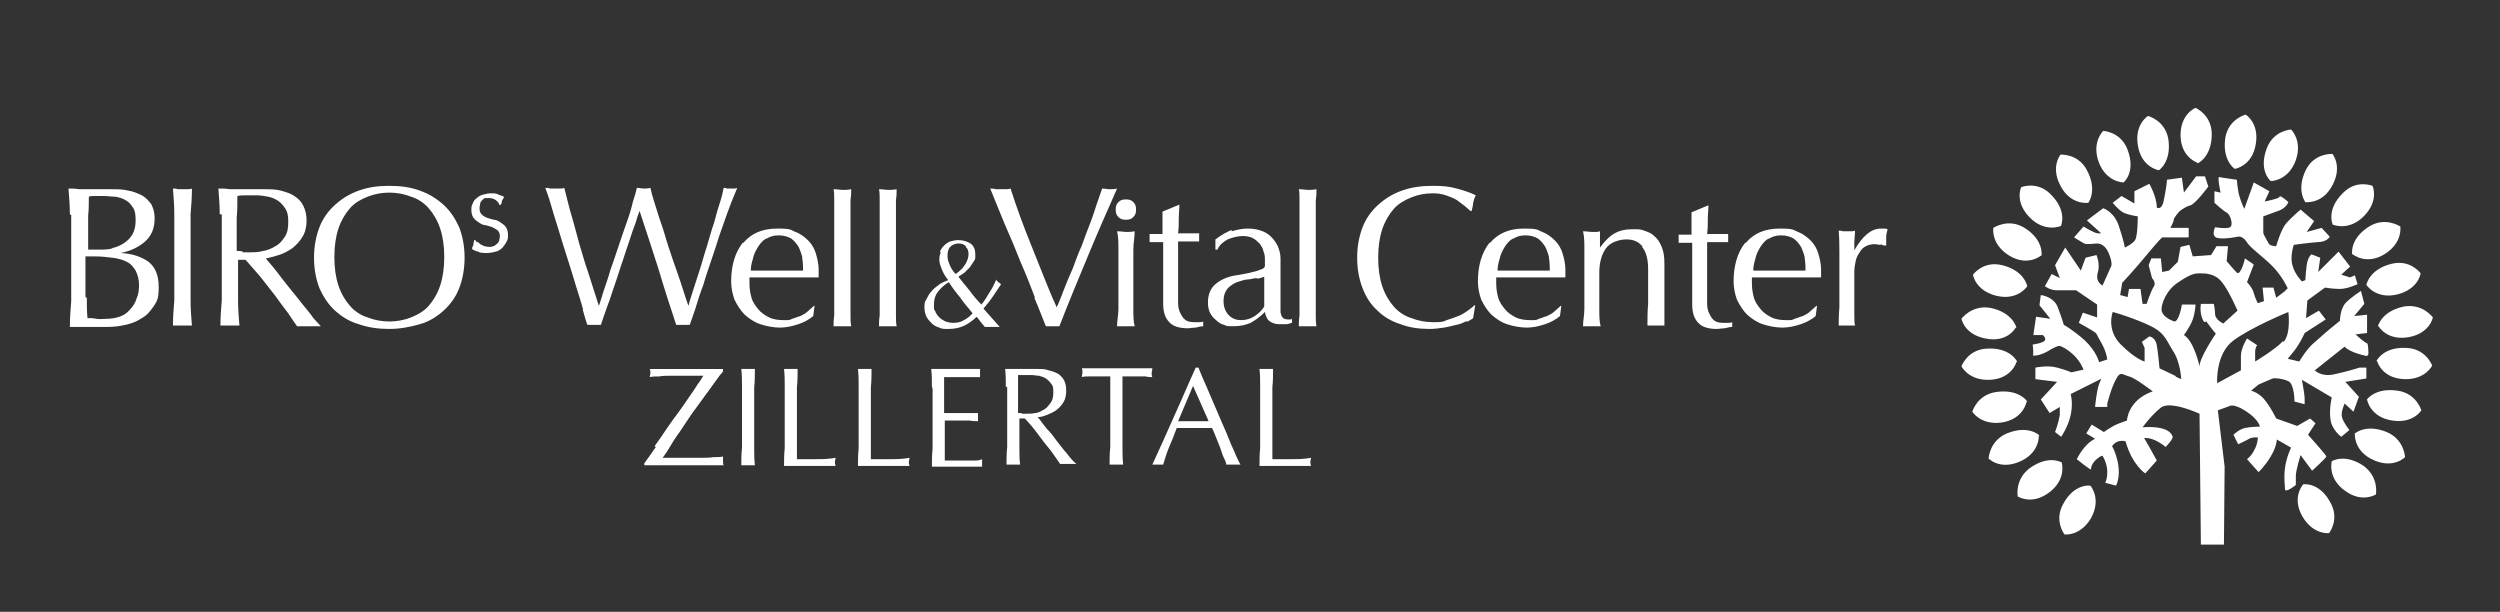 <?xml version="1.0" encoding="UTF-8"?>
<svg id="Ebene_1" xmlns="http://www.w3.org/2000/svg" version="1.1" viewBox="0 0 368.6 90.2">
  <rect x="0" y="0" width="368.6" height="90.2" fill="#333333" stroke="none"/>
  <!-- Generator: Adobe Illustrator 29.8.2, SVG Export Plug-In . SVG Version: 2.1.1 Build 3)  -->
  <defs>
    <style>
      .st0 {
        fill: #fff;
      }
    </style>
  </defs>
  <g>
    <g>
      <path class="st0" d="M96.5,65.8c.6-.8,1.2-1.7,1.8-2.6.6-.9,1.2-1.7,1.8-2.5.6-.8,1.1-1.6,1.6-2.3.5-.7.9-1.3,1.2-1.8.4-.5.6-.9.8-1.2-.2,0-.5,0-.7,0-.2,0-.5,0-.7,0-.5,0-1,0-1.6,0-.6,0-1.2,0-1.8,0-.6,0-1.2,0-1.7.1-.6,0-1,0-1.4.1,0-.2.1-.5.1-.6s0-.4-.1-.6c.7,0,1.7,0,3.2,0,1.4,0,3.2,0,5.4,0s.7,0,1.1,0c.4,0,.7,0,1.1,0v.4c-.3.3-.7.8-1.1,1.4-.5.7-1,1.4-1.6,2.2s-1.2,1.7-1.9,2.6c-.6.9-1.2,1.8-1.8,2.7-.6.8-1.1,1.6-1.5,2.3-.4.7-.8,1.2-1,1.5.3,0,.6,0,.9,0,.3,0,.5,0,.8,0,.5,0,1.1,0,1.8,0,.7,0,1.4,0,2.1,0,.7,0,1.3,0,1.9-.1.6,0,1.1,0,1.4-.1,0,.1,0,.2,0,.4,0,.1,0,.2,0,.3,0,.2,0,.4.1.6-.5,0-.9,0-1.4,0-.4,0-.8,0-1.2,0h-6.1c-.6,0-1.2,0-1.8,0-.5,0-.9,0-1.2,0v-.3c.5-.7,1.1-1.5,1.7-2.4Z"/>
      <path class="st0" d="M109.4,57.1c0-.9,0-1.8-.1-2.7.2,0,.3,0,.5,0,.2,0,.3,0,.5,0s.3,0,.5,0c.2,0,.3,0,.5,0,0,.9,0,1.8-.1,2.7,0,.9,0,1.8,0,2.7v3.5c0,.9,0,1.8,0,2.7,0,.9,0,1.7.1,2.6-.3,0-.6,0-1,0s-.7,0-1,0c0-.8,0-1.7.1-2.6,0-.9,0-1.8,0-2.7v-3.5c0-.9,0-1.8,0-2.7Z"/>
      <path class="st0" d="M115.7,57.1c0-.9,0-1.8-.1-2.7.2,0,.3,0,.5,0,.2,0,.3,0,.5,0s.3,0,.5,0c.2,0,.3,0,.5,0,0,.9,0,1.8-.1,2.7,0,.9,0,1.8,0,2.7,0,1.7,0,3.2,0,4.5,0,1.3,0,2.4,0,3.4,1,0,1.9,0,2.8,0,.9,0,1.8,0,2.9-.2,0,.2-.1.4-.1.6s0,.3.1.6c-.6,0-1.3,0-1.9,0h-3.8c-.6,0-1.2,0-1.9,0,0-.8,0-1.7.1-2.6,0-.9,0-1.8,0-2.7v-3.5c0-.9,0-1.8,0-2.7Z"/>
      <path class="st0" d="M126.6,57.1c0-.9,0-1.8-.1-2.7.2,0,.3,0,.5,0,.2,0,.3,0,.5,0s.3,0,.5,0c.2,0,.3,0,.5,0,0,.9,0,1.8-.1,2.7,0,.9,0,1.8,0,2.7,0,1.7,0,3.2,0,4.5,0,1.3,0,2.4,0,3.4,1,0,1.9,0,2.8,0,.9,0,1.8,0,2.9-.2,0,.2-.1.4-.1.6s0,.3.1.6c-.6,0-1.3,0-1.9,0h-3.8c-.6,0-1.2,0-1.9,0,0-.8,0-1.7.1-2.6,0-.9,0-1.8,0-2.7v-3.5c0-.9,0-1.8,0-2.7Z"/>
      <path class="st0" d="M137.4,57c0-.9,0-1.7-.1-2.6.6,0,1.2,0,1.8,0,.6,0,1.2,0,1.8,0s1.2,0,1.8,0c.6,0,1.2,0,1.8,0,0,.2,0,.4,0,.6s0,.4,0,.6c-.4,0-.8,0-1.2,0-.4,0-.7,0-1.1,0-.4,0-.8,0-1.3,0-.5,0-1.1,0-1.7,0,0,.4,0,.9,0,1.2,0,.4,0,.8,0,1.4s0,1.1,0,1.6c0,.5,0,.9,0,1.1.6,0,1.1,0,1.6,0,.5,0,.9,0,1.3,0,.4,0,.8,0,1.1,0,.3,0,.7,0,1,0,0,.2,0,.4,0,.6s0,.4,0,.6c-.4,0-.8,0-1.2-.1-.5,0-.9,0-1.4,0-.5,0-.9,0-1.3,0-.4,0-.7,0-1,0,0,.1,0,.3,0,.4,0,.1,0,.3,0,.5v2c0,.8,0,1.4,0,1.9,0,.5,0,.9,0,1.1h1.4c.5,0,1,0,1.5,0,.5,0,1,0,1.4,0,.4,0,.8,0,1.2-.2,0,0,0,.2,0,.3,0,.1,0,.2,0,.3,0,.2,0,.4,0,.5-.6,0-1.2,0-1.8,0h-3.7c-.6,0-1.2,0-1.9,0,0-.9,0-1.7.1-2.6,0-.9,0-1.8,0-2.7v-3.5c0-.9,0-1.8,0-2.7Z"/>
      <path class="st0" d="M148.3,57.1c0-.9,0-1.8-.1-2.7.4,0,.8,0,1.2,0,.4,0,.8,0,1.2,0s.8,0,1.2,0c.4,0,.8,0,1.2,0,.6,0,1.1,0,1.6.2.5.1,1,.3,1.4.5.4.3.7.6.9,1,.2.4.3.9.3,1.5s-.1,1.2-.4,1.7c-.3.5-.7.9-1.1,1.2-.4.3-.9.5-1.4.7s-.9.3-1.3.3c.2.2.4.5.7.9.3.4.6.8,1,1.2.4.4.7.9,1.1,1.4.4.5.7.9,1.1,1.4.4.4.7.9,1,1.2.3.4.6.6.8.8-.2,0-.4,0-.6,0h-1.2c-.2,0-.4,0-.6,0-.2-.3-.5-.7-.9-1.3-.4-.6-.9-1.2-1.4-1.8-.5-.7-1-1.3-1.5-2-.5-.6-1-1.2-1.4-1.6h-.8v1.5c0,.9,0,1.8,0,2.7,0,.9,0,1.7.1,2.6-.3,0-.6,0-1,0s-.7,0-1,0c0-.8,0-1.7.1-2.6,0-.9,0-1.8,0-2.7v-3.5c0-.9,0-1.8,0-2.7ZM150.6,61c.2,0,.5,0,.7,0,.4,0,.9,0,1.3-.1.5,0,.9-.3,1.3-.5.4-.2.7-.6,1-1,.3-.4.4-.9.4-1.5s0-1-.3-1.3c-.2-.3-.5-.6-.8-.8-.3-.2-.7-.3-1-.4-.4,0-.7-.1-1.1-.1s-.9,0-1.2,0c-.3,0-.6,0-.8,0,0,.8,0,1.5,0,2.2,0,.7,0,1.5,0,2.2v1.2c.2,0,.4,0,.6,0Z"/>
      <path class="st0" d="M163.9,55.5c-.4,0-.7,0-1.1,0-.4,0-.8,0-1.2,0-.4,0-.8,0-1.1,0-.4,0-.7,0-1,.1,0-.2.1-.5.1-.7s0-.4-.1-.6c.9,0,1.8,0,2.6,0,.9,0,1.7,0,2.6,0s1.8,0,2.6,0c.9,0,1.7,0,2.6,0,0,.3-.1.5-.1.7s0,.4.1.6c-.3,0-.6,0-1-.1-.4,0-.7,0-1.1,0-.4,0-.8,0-1.2,0-.4,0-.8,0-1.1,0,0,1.4,0,2.8,0,4.2v3.5c0,.9,0,1.8,0,2.7,0,.9,0,1.7.1,2.6-.3,0-.7,0-1,0s-.7,0-1,0c0-.8,0-1.7.1-2.6,0-.9,0-1.8,0-2.7v-3.5c0-1.4,0-2.8,0-4.2Z"/>
      <path class="st0" d="M182.9,68.5c-.2,0-.4,0-.5,0h-1.1c-.2,0-.4,0-.5,0,0-.3-.2-.7-.4-1.1-.2-.4-.3-.9-.5-1.4-.2-.5-.4-1-.6-1.5-.2-.5-.4-1-.6-1.4-.4,0-.9,0-1.3,0-.5,0-.9,0-1.4,0s-.8,0-1.2,0c-.4,0-.8,0-1.3,0-.4,1.1-.8,2.1-1.2,3-.4,1-.6,1.8-.8,2.4-.2,0-.5,0-.8,0s-.5,0-.8,0c1.1-2.4,2.2-4.8,3.2-7.1,1.1-2.4,2.1-4.8,3.2-7.2h.4c.3.8.7,1.7,1.1,2.6.4.9.8,1.9,1.2,2.8.4.9.8,1.9,1.2,2.8.4.9.8,1.8,1.1,2.6.3.8.7,1.5.9,2.1.3.6.5,1.1.7,1.4ZM173.8,62.1c.4,0,.7,0,1.1,0,.4,0,.8,0,1.1,0s.8,0,1.1,0c.4,0,.8,0,1.1,0l-2.3-5.2-2.2,5.2Z"/>
      <path class="st0" d="M185.8,57.1c0-.9,0-1.8-.1-2.7.2,0,.3,0,.5,0,.2,0,.3,0,.5,0s.3,0,.5,0c.2,0,.3,0,.5,0,0,.9,0,1.8-.1,2.7,0,.9,0,1.8,0,2.7,0,1.7,0,3.2,0,4.5,0,1.3,0,2.4,0,3.4,1,0,1.9,0,2.8,0,.9,0,1.8,0,2.9-.2,0,.2-.1.4-.1.6s0,.3.1.6c-.6,0-1.3,0-1.9,0h-3.8c-.6,0-1.2,0-1.9,0,0-.8,0-1.7.1-2.6,0-.9,0-1.8,0-2.7v-3.5c0-.9,0-1.8,0-2.7Z"/>
    </g>
    <g>
      <path class="st0" d="M10.3,31.6c0-1.3-.1-2.5-.2-3.8.5,0,1,0,1.6.1.5,0,1.1,0,1.6,0s1,0,1.6,0c.5,0,1.1,0,1.6,0,.8,0,1.6,0,2.4.2.7.1,1.4.4,2,.7.6.3,1,.8,1.4,1.3.3.6.5,1.2.5,2.1,0,1.5-.5,2.6-1.4,3.4-.9.8-2.1,1.4-3.6,1.7h0c1.8.1,3.1.6,4.1,1.3,1,.8,1.5,2,1.5,3.7s-.2,2-.7,2.8c-.5.7-1,1.4-1.8,1.8-.7.5-1.5.8-2.4,1-.9.2-1.7.3-2.6.3s-.9,0-1.4,0c-.5,0-1,0-1.4,0h-1.4c-.5,0-1,0-1.4,0,0-1.3.1-2.5.2-3.8,0-1.2,0-2.5,0-3.8v-5.1c0-1.3,0-2.6,0-3.8ZM16.4,36.6c.7-.1,1.3-.4,1.8-.7.5-.3,1-.8,1.3-1.3.3-.5.5-1.2.5-2.1s-.1-1.5-.4-1.9c-.3-.5-.7-.9-1.1-1.1-.5-.3-1-.4-1.5-.5-.6,0-1.1-.1-1.7-.1s-.9,0-1.3,0c-.4,0-.7,0-.9.1,0,.9,0,1.9-.1,2.8,0,.9,0,1.9,0,2.8v2.2h1.6c.7,0,1.4,0,2.1-.2ZM12.8,43.9c0,1,0,2,.1,3,.4,0,.8,0,1.3.1s1,0,1.6,0,1.2-.1,1.8-.3c.6-.2,1.1-.5,1.5-1,.4-.4.8-.9,1-1.6.3-.6.4-1.3.4-2.1s-.2-1.5-.5-2.1c-.3-.5-.7-1-1.3-1.3-.6-.3-1.3-.5-2.1-.6-.8-.1-1.7-.2-2.7-.2h-1.3v3c0,1,0,2,0,3Z"/>
      <path class="st0" d="M25.7,31.6c0-1.2-.1-2.5-.2-3.8.3,0,.5,0,.7.1.2,0,.5,0,.7,0s.5,0,.7,0c.2,0,.5,0,.7-.1,0,1.3-.1,2.6-.2,3.8,0,1.2,0,2.5,0,3.8v5.1c0,1.3,0,2.6,0,3.8,0,1.3.1,2.5.2,3.7-.5,0-.9,0-1.4,0s-1,0-1.4,0c0-1.2.1-2.5.2-3.7,0-1.3,0-2.5,0-3.8v-5.1c0-1.3,0-2.6,0-3.8Z"/>
      <path class="st0" d="M32.4,31.6c0-1.2-.1-2.5-.2-3.8.6,0,1.1,0,1.7.1.6,0,1.1,0,1.7,0s1.1,0,1.7,0c.5,0,1.1,0,1.7,0,.8,0,1.6,0,2.4.2.7.2,1.4.4,2,.8.6.4,1,.8,1.3,1.4.3.6.5,1.3.5,2.2s-.2,1.8-.6,2.4c-.4.7-.9,1.2-1.5,1.7-.6.4-1.3.8-2,1-.7.2-1.3.4-1.9.5.2.3.6.7,1,1.2.4.5.9,1.1,1.4,1.8.5.6,1,1.3,1.6,2,.6.7,1.1,1.4,1.6,2,.5.6,1,1.2,1.4,1.8.5.5.8.9,1.1,1.2-.3,0-.6,0-.9,0h-1.7c-.3,0-.6,0-.9,0-.3-.4-.7-1-1.3-1.9-.6-.8-1.3-1.7-2-2.7-.7-.9-1.5-1.9-2.2-2.8-.8-.9-1.5-1.7-2.1-2.4h-1.1v2.2c0,1.3,0,2.6,0,3.8,0,1.3.1,2.5.2,3.7-.5,0-.9,0-1.4,0s-1,0-1.4,0c0-1.2.1-2.5.2-3.7,0-1.3,0-2.5,0-3.8v-5.1c0-1.3,0-2.6,0-3.8ZM35.8,37.2c.3,0,.7,0,1.1,0,.6,0,1.2,0,1.9-.2.7-.1,1.3-.4,1.8-.7.6-.3,1-.8,1.4-1.4.4-.6.5-1.3.5-2.2s-.1-1.4-.4-1.9c-.3-.5-.7-.9-1.1-1.2-.5-.3-.9-.5-1.5-.6-.5-.1-1.1-.2-1.6-.2s-1.3,0-1.7,0c-.5,0-.8,0-1.2.1,0,1.1,0,2.2-.1,3.2,0,1.1,0,2.1,0,3.2v1.7c.3,0,.6,0,.9.1Z"/>
      <path class="st0" d="M47.1,33.5c.5-1.3,1.3-2.4,2.3-3.3,1-.9,2.1-1.6,3.5-2.1,1.4-.5,2.8-.7,4.5-.7s3.1.2,4.5.7c1.4.5,2.5,1.2,3.5,2.1,1,.9,1.7,2,2.3,3.3.5,1.3.8,2.8.8,4.5s-.3,3.2-.8,4.5c-.5,1.3-1.3,2.4-2.3,3.3-1,.9-2.1,1.6-3.5,2-1.4.4-2.9.7-4.5.7s-3.1-.2-4.5-.7c-1.4-.4-2.5-1.1-3.5-2-1-.9-1.7-2-2.3-3.3-.5-1.3-.8-2.8-.8-4.5s.3-3.2.8-4.5ZM64.9,33.7c-.4-1.2-1-2.2-1.7-3-.7-.8-1.6-1.4-2.6-1.7-1-.4-2.1-.6-3.2-.6s-2.2.2-3.2.6c-1,.4-1.9.9-2.6,1.7-.7.8-1.3,1.8-1.7,3-.4,1.2-.6,2.6-.6,4.2s.2,3,.6,4.2c.4,1.2,1,2.2,1.7,3,.7.8,1.6,1.4,2.6,1.7,1,.4,2.1.6,3.2.6s2.2-.2,3.2-.6c1-.4,1.9-.9,2.6-1.7.7-.8,1.3-1.8,1.7-3,.4-1.2.6-2.6.6-4.2s-.2-3-.6-4.2Z"/>
      <path class="st0" d="M70.4,35.6c.1.1.3.3.4.4.2.1.4.2.6.3.2,0,.4.1.7.1s.4,0,.6-.1c.2,0,.4-.2.5-.3.2-.1.3-.3.4-.5,0-.2.1-.4.1-.7s-.1-.6-.3-.8c-.2-.2-.5-.3-.8-.5-.3-.1-.6-.2-1-.3-.4,0-.7-.2-1-.4-.3-.2-.6-.4-.8-.7-.2-.3-.3-.7-.3-1.1s0-.7.2-1c.1-.3.3-.6.6-.8.2-.2.5-.4.9-.5.4-.1.8-.2,1.2-.2s.8,0,1.1.2c.3.1.6.2.8.3,0,.2-.2.4-.3.6,0,.3-.1.5-.2.6h-.2c0-.3-.3-.5-.5-.7-.3-.2-.6-.3-1-.3s-.3,0-.5,0c-.2,0-.3.1-.5.3-.1.1-.3.3-.3.5,0,.2-.1.4-.1.7,0,.4.1.7.3.9.2.2.5.4.8.5.3.1.6.2,1,.3.4,0,.7.2,1,.4.3.2.6.4.8.7.2.3.3.7.3,1.1s0,.7-.2,1c-.1.3-.4.6-.6.9-.3.3-.6.5-1,.6-.4.1-.8.2-1.3.2s-1,0-1.3-.2c-.4-.1-.7-.2-.9-.4,0-.2.1-.4.2-.6,0-.3.1-.5.1-.7h.2c0,.1.1.2.3.4Z"/>
      <path class="st0" d="M86,45.7c-.3-1.1-.7-2.3-1.1-3.6s-.8-2.7-1.3-4.2c-.5-1.5-.9-2.9-1.3-4.2s-.8-2.5-1.1-3.6c-.3-1.1-.6-1.8-.8-2.4.3,0,.5,0,.7.1.2,0,.5,0,.7,0s.5,0,.7,0c.2,0,.5,0,.7-.1.4,1.5.7,2.9,1.1,4.2.4,1.3.7,2.6,1.1,4,.4,1.3.8,2.8,1.3,4.2.5,1.5,1,3.2,1.6,5h0c.2-.5.4-1.3.7-2.2.3-.9.7-2,1-3.1.4-1.1.8-2.3,1.2-3.5.4-1.2.8-2.4,1.2-3.5.4-1.1.7-2.1.9-3,.3-.9.5-1.6.6-2.1.4,0,.7.1,1,.1s.6,0,1-.1c.1.5.3,1.3.6,2.2.3.9.6,2,1,3.1.4,1.1.7,2.3,1.1,3.5.4,1.2.8,2.4,1.2,3.5.4,1.1.7,2.1,1,3,.3.9.5,1.6.7,2.1h0c.1-.4.3-1.1.6-2,.3-.9.6-1.9,1-3.1.4-1.2.7-2.4,1.1-3.6.4-1.3.7-2.5,1.1-3.6.3-1.2.6-2.2.9-3.1.3-.9.4-1.6.5-2,.2,0,.3,0,.5.1.2,0,.3,0,.5,0s.3,0,.5,0c.2,0,.3,0,.5-.1-.2.5-.5,1.2-.9,2.2-.4,1-.8,2.2-1.3,3.6-.5,1.3-.9,2.8-1.4,4.2-.5,1.5-1,2.9-1.4,4.3-.5,1.3-.9,2.6-1.2,3.6-.4,1.1-.6,1.8-.8,2.3-.3,0-.6,0-1,0s-.7,0-1,0c-.9-2.7-1.8-5.5-2.6-8.2-.9-2.8-1.8-5.6-2.8-8.6h0c-.2.5-.4,1.1-.6,1.8-.3.8-.6,1.6-.9,2.6-.3.9-.7,2-1,3-.4,1.1-.7,2.2-1.1,3.3-.4,1.1-.7,2.2-1.1,3.2-.4,1.1-.7,2-1,2.9-.3,0-.7,0-1,0s-.7,0-1,0c-.2-.5-.4-1.3-.7-2.3Z"/>
      <path class="st0" d="M109.6,35.8c1.2-1.4,2.8-2.1,5-2.1s1.9.2,2.7.5c.8.3,1.4.8,1.9,1.3s.9,1.2,1.1,1.9c.2.7.4,1.5.4,2.3s0,.4,0,.6c0,.2,0,.4,0,.6-1.1,0-2.1,0-3.2,0-1,0-2.1,0-3.2,0s-1.3,0-1.9,0c-.6,0-1.3,0-1.9,0,0,0,0,.2,0,.4v.4c0,.8.1,1.5.3,2.2.2.7.6,1.2,1,1.7.4.5,1,.9,1.6,1.2.6.3,1.4.4,2.2.4s.8,0,1.2-.2c.4-.1.8-.3,1.2-.4.4-.2.8-.4,1.1-.7.3-.3.6-.5.9-.8h.1c0,0-.2,1.5-.2,1.5-.6.5-1.3.9-2.2,1.2-.9.3-1.8.5-2.7.5s-2-.2-2.9-.5c-.9-.3-1.6-.8-2.3-1.4-.6-.6-1.1-1.4-1.5-2.2-.3-.8-.5-1.8-.5-2.7,0-2.4.6-4.3,1.7-5.7ZM112.9,35.2c-.5.3-.9.8-1.2,1.3-.3.5-.6,1.1-.7,1.7-.2.6-.3,1.2-.3,1.7.6,0,1.2,0,1.9,0,.7,0,1.3,0,1.9,0s1.3,0,2,0c.7,0,1.3,0,1.9,0,0-.5,0-1.1-.1-1.7,0-.6-.3-1.1-.5-1.7-.3-.5-.6-.9-1.1-1.3-.5-.3-1.1-.5-1.9-.5s-1.3.2-1.8.5Z"/>
      <path class="st0" d="M123,33.6c0-.7,0-1.4,0-2.1,0-.7,0-1.4,0-2,0-.6,0-1.2-.1-1.6.6,0,1,.1,1.3.1s.8,0,1.3-.1c0,.4,0,1-.1,1.6,0,.6,0,1.3,0,2,0,.7,0,1.4,0,2.1,0,.7,0,1.4,0,2v4.8c0,.6,0,1.3,0,2,0,.7,0,1.4,0,2.1,0,.7,0,1.4,0,2,0,.6,0,1.1.1,1.6-.5,0-.9,0-1.3,0s-.9,0-1.3,0c0-.4,0-.9.1-1.6,0-.6,0-1.3,0-2,0-.7,0-1.4,0-2.1,0-.7,0-1.4,0-2v-4.8c0-.6,0-1.3,0-2Z"/>
      <path class="st0" d="M129.7,33.6c0-.7,0-1.4,0-2.1,0-.7,0-1.4,0-2,0-.6,0-1.2-.1-1.6.6,0,1,.1,1.3.1s.8,0,1.3-.1c0,.4,0,1-.1,1.6,0,.6,0,1.3,0,2,0,.7,0,1.4,0,2.1,0,.7,0,1.4,0,2v4.8c0,.6,0,1.3,0,2,0,.7,0,1.4,0,2.1,0,.7,0,1.4,0,2,0,.6,0,1.1.1,1.6-.5,0-.9,0-1.3,0s-.9,0-1.3,0c0-.4,0-.9.1-1.6,0-.6,0-1.3,0-2,0-.7,0-1.4,0-2.1,0-.7,0-1.4,0-2v-4.8c0-.6,0-1.3,0-2Z"/>
      <path class="st0" d="M152.6,43.9c-.6-1.6-1.3-3.4-2.1-5.2-.7-1.8-1.5-3.7-2.3-5.5-.8-1.9-1.5-3.7-2.2-5.4.3,0,.5,0,.8.1.3,0,.5,0,.7,0s.5,0,.7,0c.3,0,.5,0,.8-.1.4,1.3.9,2.7,1.4,4.1.5,1.4,1.1,2.9,1.7,4.4.6,1.5,1.2,3,1.8,4.5.6,1.5,1.2,3,1.9,4.5.4-.8.7-1.7,1.1-2.7.4-1,.8-2,1.3-3.1.4-1.1.8-2.2,1.3-3.3.4-1.1.8-2.2,1.2-3.2.4-1,.7-2,1-2.9.3-.9.6-1.7.8-2.3.4,0,.8.1,1.1.1s.7,0,1.1-.1c-1.5,3.4-3,6.8-4.4,10.2-1.4,3.4-2.8,6.7-4.1,10.1-.3,0-.6,0-1,0s-.7,0-1,0c-.5-1.2-1-2.6-1.7-4.2Z"/>
      <path class="st0" d="M164.9,29.8c.3-.3.6-.4,1.1-.4s.8.1,1.1.4c.3.3.4.6.4,1.1s-.1.8-.4,1.1c-.3.3-.6.4-1.1.4s-.8-.1-1.1-.4c-.3-.3-.4-.6-.4-1.1s.1-.8.4-1.1ZM164.9,36.8c0-1,0-1.9-.2-2.7.6,0,1,.1,1.3.1s.8,0,1.3-.1c0,.8-.2,1.8-.2,2.7,0,1,0,1.9,0,2.8v3.1c0,.9,0,1.8,0,2.8,0,1,0,1.9.2,2.6-.5,0-.9,0-1.3,0s-.9,0-1.3,0c0-.8.2-1.7.2-2.6,0-1,0-1.9,0-2.8v-3.1c0-.9,0-1.8,0-2.8Z"/>
      <path class="st0" d="M173.9,30c0,.7-.1,1.5-.1,2.2,0,.7,0,1.4-.1,2.2.2,0,.6,0,1.2,0,.6,0,1.2,0,1.9,0,0,0,0,.2,0,.3v.6c0,.1,0,.2,0,.3-.3,0-.5,0-.8,0-.3,0-.6,0-.9,0h-1.4c0,0,0,.4,0,.9,0,.6,0,1.2,0,2,0,.8,0,1.5,0,2.4,0,.8,0,1.6,0,2.2s0,1.1,0,1.6c0,.5.1,1,.3,1.4.2.4.4.8.7,1,.3.3.8.4,1.4.4s.4,0,.6,0c.3,0,.5,0,.7-.1v.7c-.3,0-.7.1-1.1.2-.4,0-.8.1-1.2.1-1.2,0-2.2-.3-2.7-.9-.6-.6-.9-1.5-.9-2.7s0-1.1,0-1.7c0-.6,0-1.3,0-2,0-.7,0-1.6,0-2.4,0-.9,0-1.9,0-3h-.9c-.2,0-.3,0-.5,0-.2,0-.4,0-.6,0,0-.1,0-.2,0-.3,0-.1,0-.2,0-.3s0-.2,0-.3c0,0,0-.2,0-.3.9,0,1.5,0,1.9,0,0-.4,0-.9,0-1.5,0-.6,0-1.2,0-1.8l2.4-1h.1Z"/>
      <path class="st0" d="M181.6,34.1c.7-.2,1.5-.4,2.3-.4s1.4.1,2,.3c.6.2,1.1.5,1.5.9.4.4.7.8,1,1.4.2.5.4,1.1.4,1.8,0,1.1,0,2.2,0,3.3,0,1.1,0,2.3,0,3.5s0,.5,0,.8c0,.3,0,.5.1.7,0,.2.2.4.3.5.1.1.4.2.7.2s.2,0,.3,0c.1,0,.2,0,.3-.1v.6c-.2,0-.5.2-.8.2-.3,0-.7,0-1.1,0-.6,0-1.1-.2-1.5-.5-.3-.3-.5-.7-.6-1.3-.7.7-1.4,1.2-2.1,1.6-.7.3-1.5.5-2.5.5s-1,0-1.4-.2c-.5-.1-.9-.4-1.2-.7-.4-.3-.7-.7-.9-1.1-.2-.4-.3-.9-.3-1.5,0-1.2.4-2.1,1.1-2.7.7-.6,1.7-1.1,3-1.3,1.1-.2,1.9-.3,2.5-.5.6-.1,1-.3,1.3-.4.3-.1.5-.3.5-.5,0-.2,0-.4,0-.7,0-.5,0-1-.2-1.4-.1-.5-.3-.8-.6-1.2-.3-.3-.6-.6-1-.8-.4-.2-.9-.3-1.5-.3s-1.5.2-2.2.5c-.7.4-1.2.8-1.5,1.5h-.3v-1.5c.9-.7,1.7-1.1,2.4-1.4ZM185.3,41c-.4,0-.9.2-1.3.2-.5,0-.9.2-1.3.3-.4.1-.8.3-1.2.6-.3.2-.6.5-.8.9-.2.4-.3.8-.3,1.4,0,.9.3,1.6.8,2.1.5.5,1.1.7,1.8.7s1.4-.2,2-.6c.6-.4,1.1-.9,1.4-1.4v-4.4c-.2.1-.6.2-1,.3Z"/>
      <path class="st0" d="M216.1,47.4c-.4.2-.8.4-1.4.5-.5.1-1.1.3-1.8.4-.7.1-1.4.2-2.1.2-1.6,0-3-.2-4.3-.7-1.3-.4-2.5-1.1-3.4-2-1-.9-1.7-2-2.2-3.3-.5-1.3-.8-2.8-.8-4.5s.3-3.2.8-4.5c.5-1.3,1.3-2.4,2.3-3.3,1-.9,2.1-1.6,3.5-2.1,1.4-.5,2.9-.7,4.5-.7s2.5.1,3.6.4c1.1.3,2,.6,2.8,1-.2.3-.3.7-.4,1.1,0,.5-.2.9-.2,1.2h-.2c-.2-.2-.5-.4-.8-.7-.4-.3-.8-.6-1.2-.9-.5-.3-1-.5-1.6-.7s-1.2-.3-1.9-.3c-1.2,0-2.2.2-3.2.6-1,.4-1.9.9-2.6,1.7-.7.8-1.3,1.8-1.7,3-.4,1.2-.6,2.6-.6,4.2s.2,3,.6,4.2c.4,1.2,1,2.2,1.7,3,.7.8,1.6,1.4,2.6,1.7,1,.4,2.1.6,3.2.6s1.4,0,2-.3c.6-.2,1.2-.4,1.7-.6.5-.2,1-.5,1.4-.8.4-.3.7-.5,1-.8h.1c0,.1-.3,1.9-.3,1.9-.2.2-.5.3-.8.5Z"/>
      <path class="st0" d="M219.7,35.8c1.2-1.4,2.8-2.1,5-2.1s1.9.2,2.7.5c.8.3,1.4.8,1.9,1.3s.9,1.2,1.1,1.9c.2.7.4,1.5.4,2.3s0,.4,0,.6c0,.2,0,.4,0,.6-1.1,0-2.1,0-3.2,0-1,0-2.1,0-3.2,0s-1.3,0-1.9,0c-.6,0-1.3,0-1.9,0,0,0,0,.2,0,.4v.4c0,.8.1,1.5.3,2.2.2.7.6,1.2,1,1.7.4.5,1,.9,1.6,1.2.6.3,1.4.4,2.2.4s.8,0,1.2-.2c.4-.1.8-.3,1.2-.4.4-.2.8-.4,1.1-.7.3-.3.6-.5.9-.8h.1c0,0-.2,1.5-.2,1.5-.6.5-1.3.9-2.2,1.2-.9.3-1.8.5-2.7.5s-2-.2-2.9-.5c-.9-.3-1.6-.8-2.3-1.4-.6-.6-1.1-1.4-1.5-2.2-.3-.8-.5-1.8-.5-2.7,0-2.4.6-4.3,1.7-5.7ZM223,35.2c-.5.3-.9.8-1.2,1.3-.3.5-.6,1.1-.7,1.7-.2.6-.3,1.2-.3,1.7.6,0,1.2,0,1.9,0,.7,0,1.3,0,1.9,0s1.3,0,2,0c.7,0,1.3,0,1.9,0,0-.5,0-1.1-.1-1.7,0-.6-.3-1.1-.5-1.7-.3-.5-.6-.9-1.1-1.3-.5-.3-1.1-.5-1.9-.5s-1.3.2-1.8.5Z"/>
      <path class="st0" d="M242.2,36.4c-.6-.8-1.4-1.1-2.4-1.1s-2.4.4-3,1.3c-.6.8-1,2-1,3.6v2.5c0,.9,0,1.8,0,2.8,0,1,0,1.9.2,2.6-.5,0-.9,0-1.3,0s-.9,0-1.3,0c0-.8.2-1.7.2-2.6,0-1,0-1.9,0-2.8v-3.1c0-.9,0-1.8,0-2.8,0-1,0-1.9-.2-2.7.5,0,1,.1,1.3.1s.3,0,.5,0c.2,0,.4,0,.7-.1,0,.8,0,1.6,0,2.4h0c.6-.8,1.2-1.5,2-2s1.7-.7,2.8-.7,1.1,0,1.7.2c.6.2,1.1.4,1.5.8.5.4.8.9,1.1,1.6.3.7.4,1.5.4,2.5s0,1.7,0,2.6c0,.9,0,1.8,0,2.8v1.9c0,.3,0,.6,0,.9,0,.3,0,.6,0,.9-.4,0-.8,0-1.3,0s-.8,0-1.2,0c0-1,0-2.1.1-3.2,0-1.1,0-2.2,0-3.3v-1.8c0-1.5-.3-2.6-.9-3.3Z"/>
      <path class="st0" d="M251.9,30.1c0,.7-.1,1.5-.1,2.2,0,.7,0,1.4-.1,2.2.2,0,.6,0,1.2,0,.6,0,1.2,0,1.9,0,0,0,0,.2,0,.3v.6c0,.1,0,.2,0,.3-.3,0-.5,0-.8,0-.3,0-.6,0-.9,0h-1.4c0,0,0,.4,0,.9,0,.6,0,1.2,0,2,0,.8,0,1.5,0,2.4,0,.8,0,1.6,0,2.2s0,1.1,0,1.6c0,.5.1,1,.3,1.4.2.4.4.8.7,1,.3.3.8.4,1.4.4s.4,0,.6,0c.3,0,.5,0,.7-.1v.7c-.3,0-.7.1-1.1.2-.4,0-.8.1-1.2.1-1.2,0-2.2-.3-2.7-.9-.6-.6-.9-1.5-.9-2.7s0-1.1,0-1.7c0-.6,0-1.3,0-2,0-.7,0-1.6,0-2.4,0-.9,0-1.9,0-3h-.9c-.2,0-.3,0-.5,0-.2,0-.4,0-.6,0,0-.1,0-.2,0-.3,0-.1,0-.2,0-.3s0-.2,0-.3c0,0,0-.2,0-.3.9,0,1.5,0,1.9,0,0-.4,0-.9,0-1.5,0-.6,0-1.2,0-1.8l2.4-1h.1Z"/>
      <path class="st0" d="M257.4,35.8c1.2-1.4,2.8-2.1,5-2.1s1.9.2,2.7.5c.8.3,1.4.8,1.9,1.3.5.5.9,1.2,1.1,1.9.2.7.4,1.5.4,2.3s0,.4,0,.6c0,.2,0,.4,0,.6-1.1,0-2.1,0-3.2,0-1,0-2.1,0-3.2,0s-1.3,0-1.9,0c-.6,0-1.3,0-1.9,0,0,0,0,.2,0,.4v.4c0,.8.1,1.5.3,2.2.2.7.6,1.2,1,1.7.4.5,1,.9,1.6,1.2.6.3,1.4.4,2.2.4s.8,0,1.2-.2c.4-.1.8-.3,1.2-.4.4-.2.8-.4,1.1-.7.3-.3.6-.5.9-.8h.1c0,0-.2,1.5-.2,1.5-.6.5-1.3.9-2.2,1.2-.9.3-1.8.5-2.7.5s-2-.2-2.9-.5c-.9-.3-1.6-.8-2.3-1.4-.6-.6-1.1-1.4-1.5-2.2-.3-.8-.5-1.8-.5-2.7,0-2.4.6-4.3,1.7-5.7ZM260.7,35.2c-.5.3-.9.8-1.2,1.3-.3.5-.6,1.1-.7,1.7-.2.6-.3,1.2-.3,1.7.6,0,1.2,0,1.9,0,.7,0,1.3,0,1.9,0s1.3,0,2,0c.7,0,1.3,0,1.9,0,0-.5,0-1.1-.1-1.7,0-.6-.3-1.1-.5-1.7-.3-.5-.6-.9-1.1-1.3-.5-.3-1.1-.5-1.9-.5s-1.3.2-1.8.5Z"/>
      <path class="st0" d="M277.3,36.1c-.3,0-.6-.1-.9-.1-.5,0-.9.1-1.3.3-.4.2-.7.5-.9.9-.3.4-.5.8-.6,1.3-.1.5-.2,1-.2,1.6v3.2c0,1.3,0,2.3,0,3,0,.7,0,1.3.1,1.7-.4,0-.8,0-1.2,0s-.8,0-1.2,0c0-.7,0-1.6.1-2.7,0-1.2,0-2.6,0-4.2v-.9c0-.8,0-1.7,0-2.7,0-1,0-2.2-.1-3.5.2,0,.4,0,.6.1.2,0,.4,0,.6,0s.4,0,.6,0c.2,0,.4,0,.6-.1,0,.7-.1,1.3-.1,1.7,0,.4,0,.8,0,1.2h0c1.2-2.1,2.5-3.2,3.9-3.2s.3,0,.5,0c.1,0,.3,0,.5.1,0,.2-.2.6-.2,1.1,0,.5,0,.9,0,1.3h-.2c0,0-.3,0-.6-.2Z"/>
      <path class="st0" d="M191.6,33.6c0-.7,0-1.4,0-2.1,0-.7,0-1.4,0-2,0-.6,0-1.2-.1-1.6.6,0,1,.1,1.3.1s.8,0,1.3-.1c0,.4,0,1-.1,1.6,0,.6,0,1.3,0,2,0,.7,0,1.4,0,2.1,0,.7,0,1.4,0,2v4.8c0,.6,0,1.3,0,2,0,.7,0,1.4,0,2.1,0,.7,0,1.4,0,2,0,.6,0,1.1.1,1.6-.5,0-.9,0-1.3,0s-.9,0-1.3,0c0-.4,0-.9.1-1.6,0-.6,0-1.3,0-2,0-.7,0-1.4,0-2.1,0-.7,0-1.4,0-2v-4.8c0-.6,0-1.3,0-2Z"/>
      <path class="st0" d="M138.6,37.1c.1-.3.3-.6.6-.9.3-.3.6-.5.9-.6.4-.1.7-.2,1.2-.2.7,0,1.3.2,1.8.5.5.4.7.9.7,1.6s0,.7-.2,1c-.2.3-.4.6-.6.9-.3.3-.5.5-.8.8-.3.2-.6.4-.9.6.6.7,1.1,1.4,1.7,2.1.5.7,1.1,1.4,1.7,2,.5-.6.9-1.3,1.2-1.8.4-.6.7-1.2,1-1.9,0,.2.2.3.3.4.1.1.3.2.4.3-.4.6-.8,1.2-1.2,1.8-.4.6-.9,1.2-1.4,1.8l2.4,2.7c-.2,0-.4,0-.6,0h-1.1c-.2,0-.4,0-.5,0-.1-.1-.3-.4-.5-.6-.2-.3-.5-.6-.7-.9-.6.6-1.2,1-1.8,1.3-.6.3-1.4.5-2.3.5s-1,0-1.4-.2c-.4-.1-.8-.3-1.1-.6-.3-.3-.6-.6-.8-1-.2-.4-.3-.9-.3-1.4s0-.8.3-1.2c.2-.4.4-.8.7-1.1.3-.4.7-.7,1.1-1,.4-.3.9-.5,1.4-.7-.4-.5-.7-1-.9-1.5-.2-.5-.4-1-.4-1.4s0-.8.2-1.1ZM137.9,45.9c.1.3.3.6.6.9.2.2.5.4.9.6.3.1.7.2,1.1.2.6,0,1.2-.1,1.6-.4.5-.2.9-.6,1.3-1-.6-.8-1.3-1.5-1.8-2.3-.6-.7-1.2-1.5-1.7-2.3-.7.4-1.2.9-1.6,1.4-.4.5-.6,1.1-.6,1.9s0,.7.2,1ZM142.4,36.3c-.3-.3-.6-.4-1.1-.4s-.9.2-1.2.5c-.3.3-.4.8-.4,1.3s.1.8.3,1.3c.2.5.5,1,.9,1.4.6-.4,1.1-.9,1.4-1.4.3-.5.5-1,.5-1.5s-.1-.8-.4-1.1Z"/>
    </g>
  </g>
  <g id="Ebene_1-2">
    <path class="st0" d="M349.2,52.2s0-1.5-.2-1.6c-.3,0-1.7-1.3-1.7-1.3l1.7-.2v-2.7c0,0-1.9.2-1.9.2l1.5-1.8-.5-1.9s-1.3.8-2.2,1.7-.9,2.7-.9,2.7l-1.6,1.3s-1.4,1.2-2.4,2.1c-1,.9-2,2.6-2,2.6l-1.7-.4.9-1.1c.9-1.1,1.6-2.7,1.6-2.7l3.1-2-1-1.3-1.9,1.1.2-2.6,2.6-1.9s1.1.2,2.2.2,2.6-.7,2.6-.7l-.4-1.3-.7.3-1.3-.4,1.3-1.2-1.7-2.2-3,3,.3-2.1-1.3-.5s-.4.3-.6,1.1-.3,2.7-.3,2.7l-.5.2s-1.1-1.1-1.4-2.4c-.4-1.3.2-3,.2-3,0,0,2.1-.3,3.5-.4,1.4,0,1.8-.8,1.8-.8l-1.2-1.3-2.2.6,1.1-1.6-2-1.7s-1.3,1.1-2.1,2-1.5,3.4-1.5,3.4c0,0-.9,0-1.1-.4-.2-.4-.8-1.3-.8-1.6s0-2.4,0-2.4c0,0,1.1-.4,2.2-.8,1.2-.4,1.5-1.3,1.5-1.3,0,0-1.2-1.1-1.3-.8,0,.3-2.2.7-2.2.7l.7-1.5-2.3-1.3-1.4,3.9s-.4-.8-.7-1.8c-.3-1-.4-2.5-.4-2.5,0,0-2.3-.3-2.6-.4-.3,0,.2,2.3.2,2.3l-.9-.2v1.7c0,0,1.3,1.2,1.9,1.5.5.4.9,1.8.4,2.1-.5.3-2.2,0-2.2,0,0,0-.7,1.4.4,1.6,1.1.2,2.9-.2,2.9-.2,0,0,.7-.2,1.3.7.5.9,2.3,2.1,3.8,3.6s2.3,3.3,2.3,3.3l-.5.5-1.2.9-.4-1.5h-1.6c0,0,.2,2,.2,2l-.9.3s-.4-.7-.6-1.5c-.2-.8-1-1.6-1-1.6l1-2.6-1.3-.9s-.6,2.6-1.2,2.1c-.5-.5-1.5-1.7-1.5-1.7l.2-2.2h-1.7l-.8,1.3-2.7.2-.5-1.7-1.3.3-.4,2.2-1.3,1.3-1,.2-.2-2h-1.4c0,0-.4,1-.4,1l.5,1.9s.6.6.3,1.2c-.4.5-1.1,2.6-1.1,2.6h-.6l-.3-2.2h-1.7c0,0-.2,1.2-.2,1.2l-1.1-.3.3-1.8s1.7-1.8,3.6-4.1c1.9-2.3,2.3-2.6,2.3-2.6h3.9v-1.4c0,0-2.7,0-2.7,0,0,0,.5-.9.5-1.2s.8-1.2.8-1.2c0,0,.8-.7,1.6-.9.8-.2,2.7-2.8,2.7-2.8l-.5-1.5h-1.3c0,0-1.8,2.4-1.8,2.4l-.3-2.2-2.2.3s0,.7-.4,2.7c-.3,2-1.1,1.4-1.1,1.4,0-1.6-1.1-3.5-1.1-3.5l-2.2,1.1v1.8l-1.9-1.1-1.3,1s.8,1,1.5,1.4c.7.4,2.2.6,2.2.6,0,0,0,2.9-.4,3.5-.4.6-1.5,1.1-1.5,1.1,0,0-.2-1.1-.9-3.2-.7-2.1-2.3-2.6-2.3-2.6l-2.4,1.8,2.1,1.9h-.5c-.5,0-2.1-1-2.1-1l-1.4,1.6s1.1.7,1.5.9c.4.2,1.5,0,1.8,0s1.2,0,1.8,1.4c.6,1.4.4,1.9.4,1.9l-1.3,2.9s-1.1-.5-.7-1.9c.4-1.3-.2-2.6-.2-2.6l-1.6.4-.7,1.9-2.3-3.4-1.5,2.6.7,1.9-1.2-.6-1,1.8s.8.6,1.7.6h2.9l3.1,2.1v1.9c0,0-2.1-.7-2.1-.7l-.6,1.5s2.2,1.2,2.5,1.5c.3.4,0,0,.8,1.4s.9,2.5.9,2.5l-1.2.4s-.4-1.6-2.1-3.2c-1.8-1.6-3.1-2.3-3.1-2.3,0,0-.3-1-.9-2.6-.6-1.6-2.5-1.8-2.5-1.8l-.2,1.5,1.6,2-2.1-.3-.4,2.7h1.4s.5.4.3.8c-.3.4-1.8.6-1.8.6,0,0,.2,1.5,0,1.6,1.1.2,2.7-.9,2.7-.9,0,0,.9-.5,1.2-.5s1.1.4,2.1,1.3c1,.9,1.5,2.2,1.5,2.2l-1.8.4s-.6-.3-2.1-.7c-1.4-.4-3.2,0-3.2,0v1.7c0,0,3.2.4,3.2.4l-2.4,2.6,1.3,2,1.5-.9v1.2c-.2,1.2-.7,2.5-.7,2.5l.9.7s1-1.4,1.4-3.2,0-3.1,0-3.1l4.4-2.2s.3-.4-.2.7c-.4,1.1-.6,3.4-.6,3.4h1.8v-.5s.6-2.4,1.3-3.6c.6-1.2.9-.7,1.9-.4.9.2,3.2,2,3.5,2.2-3.7,1.3-3.8,4.3-3.8,4.3l-1.1.4c-1.1.4-2.3,1.3-2.3,1.3l-1.8-1.1-.8,1.3s1.5.9,1.3.8c-1.6.7-2.7,3-2.7,3,0,0,2.1,1.7,2.1,1.5,0-1.2,1.6-2.1,1.7-2,1.3,2.2.4,4,.4,4,0,0,1.3.3,1.6.4,1.1-2.4-.4-5.6-.6-5.8.8-1.2,2.2-.7,2-.7,1,3.5,2.9,4.7,2.9,4.7l1.7-1.9s-1.9-3.5-1.9-3.3c1.5-.2,3.2,1.3,3.2,1.3,0,0,1.3-1.3,1-1.6-.6-1.7-4.4-1.3-4.4-1.3,0,0,1.3-1.8,2.7-2.9s5.7.9,5.7.9l.2,19.3h3.4c0,.1.1-11.5.1-11.5l-1-8.3,1.9-.7s.8-.2,2.5,1c1.7,1.2,1.8,2.1,1.8,2.1,0,0-1.3,0-2.2.2s-1.7,1-1.7,1l.7,1.4s1.1-.5,1.6-.8,1.3-.2,1.3-.2c0,0,0,.9-.5,1.8-.4.9-1.1,1.4-1.1,1.4l1.7,1.9s.9-.8,1.8-2.3c.9-1.5.9-2.5.9-2.5l2.1,1.2s-.7,1.4-.9,3c-.2,1.6,0,2.4,0,3.1s1.6-.6,1.6-.6c0,0,0-.4,0-1.3s.7-3.1.7-3.1l1.7,2.3s2.1-1.9,2.1-2.1-2.7-3.2-2.7-3.2l1.1-1.7-.8-.7-1.9,1.1-3.1-1.1s-.6-1.3-1.5-2.5c-.9-1.3-2.2-1.6-2.2-1.6l1.1-.9s1.8-.8,2.1-.9,1.4,0,2.3.4c.9.4.9,3,.9,3l1.5.4s0-.4,0-.9-.4-2.7-.4-2.7l4.4,2.6s-.4,1.6-.2,3.2c.2,1.6,1.6,2.6,1.6,2.6l1.2-1s-.9-1.1-1.1-1.9c-.2-.8.4-2,.4-2l1.3,1.2.8-2.2-2-2.2,3.1-.5v-1.6c0,0-1,0-1,0,0,0-1.9.6-3.8,1-1.9.4-2.8-.6-2.8-.6l4.4-3.5c.7.9,3.3,1.4,3.3,1.4h0ZM320.9,55.5l-2.5-1.2s-.2-2.2-.4-3.4-1.1-1.3-1.1-1.3l-1.1.8.4.9v2c0,0-1.3-.3-3.5-2.5-2.2-2.2-1.2-4.8-1.2-4.8,0,0,2,.5,4.8,1.7,2.8,1.2,2.9,2.1,4,3.9,1.2,1.7,1.3,4.3,1.3,4.3l-.9-.4h0ZM325.3,47.4c.8,1.1,1.4,1.8,1.4,1.8,0,0-2.4,3.5-2.4,4.8,0,0-.8-3.7-2.3-4.6,0,0,.9-1.2,1.3-2.3.4-1.2.4-2.2.4-2.2h-2s-.4,2.5-1.1,2.5c0,0-2-.6-1.9-1.9,0-.6.6-2.7,2.5-3.9,1.9-1.3,2.5-1.3,3.2-1.3s2.2,0,3.2,1.3c1,1.2,2.3,4.2,2.3,4.2l-2.1,1.9s-1.1-.5-1.2-1.3c0-.7-.2-1.6-.2-1.6h-1.9c0,0-.3,1.6.5,2.7h0ZM336.6,50.3c-1.1,1.2-4.1,3-4.1,3,0,0,0-.7,0-1.4s.3-1,.3-1l-1.5-1s-.9,1.4-.9,2.6,0,2.1,0,2.1l-3.5,1.9s-.3-4.3,2.4-6.3c2.7-2,8.1-4.2,8.1-4.2,0,0,.4,3.2-.7,4.4h0Z"/>
    <path class="st0" d="M329.5,24.9s-1.9-1.2-1.4-4.6c.5-2.8,3-3.4,3-3.4,0,0,2,1.2,1.5,4.3-.5,3.3-3.1,3.7-3.1,3.7Z"/>
    <path class="st0" d="M334.7,26.6s-1.7-1.5-.5-4.7c1-2.7,3.6-2.8,3.6-2.8,0,0,1.7,1.6.7,4.5-1.1,3.1-3.7,3.1-3.7,3.1Z"/>
    <path class="st0" d="M339.9,29.8s-1.4-1.8.1-4.8c1.3-2.5,3.9-2.3,3.9-2.3,0,0,1.5,1.8,0,4.6-1.5,2.9-4.1,2.5-4.1,2.5h0Z"/>
    <path class="st0" d="M343.9,33s-.9-2.1,1.5-4.5c2-2.1,4.4-1.1,4.4-1.1,0,0,1,2.1-1.2,4.4-2.3,2.4-4.7,1.3-4.7,1.3Z"/>
    <path class="st0" d="M346.8,37.5s-.4-2.3,2.5-4.1c2.4-1.5,4.6,0,4.6,0,0,0,.4,2.3-2.2,4-2.8,1.8-4.8.1-4.8.1h0Z"/>
    <path class="st0" d="M348.9,42s.4-2.3,3.7-3.1c2.8-.7,4.3,1.4,4.3,1.4,0,0-.3,2.3-3.4,3.1-3.2.8-4.6-1.4-4.6-1.4h0Z"/>
    <path class="st0" d="M350.6,48.1s.5-2.2,3.8-2.9c2.8-.5,4.3,1.6,4.3,1.6,0,0-.4,2.3-3.5,2.9-3.3.6-4.5-1.6-4.5-1.6h0Z"/>
    <path class="st0" d="M350.4,53.2s1-2.1,4.4-1.9c2.9.1,3.8,2.6,3.8,2.6,0,0-1,2.1-4.1,2-3.3-.1-4-2.6-4-2.6Z"/>
    <path class="st0" d="M348.9,59s1.2-1.9,4.6-1.4c2.8.4,3.5,2.9,3.5,2.9,0,0-1.2,2-4.3,1.5-3.3-.5-3.7-3.1-3.7-3.1Z"/>
    <path class="st0" d="M347.1,64s1.6-1.6,4.8-.3c2.6,1.1,2.7,3.7,2.7,3.7,0,0-1.6,1.7-4.5.5-3.1-1.3-2.9-3.9-2.9-3.9Z"/>
    <path class="st0" d="M343.8,68s1.9-1.2,4.7.7c2.3,1.7,1.8,4.2,1.8,4.2,0,0-2,1.3-4.5-.5-2.7-1.9-2-4.4-2-4.4h0Z"/>
    <path class="st0" d="M339.7,71.4s2.3-.3,3.9,2.7c1.4,2.5-.2,4.5-.2,4.5,0,0-2.3.3-3.9-2.4-1.7-2.9.1-4.8.1-4.8Z"/>
    <path class="st0" d="M324,24.1s2.1-.9,2.1-4.3c0-2.9-2.4-3.9-2.4-3.9,0,0-2.2.9-2.2,4,0,3.3,2.5,4.1,2.5,4.1Z"/>
    <path class="st0" d="M318.3,25.1s1.9-1.2,1.4-4.6c-.5-2.8-3-3.4-3-3.4,0,0-2,1.2-1.5,4.3.5,3.3,3.1,3.7,3.1,3.7Z"/>
    <path class="st0" d="M313.2,26.8s1.7-1.5.5-4.7c-1-2.7-3.6-2.8-3.6-2.8,0,0-1.7,1.6-.7,4.5,1.1,3.1,3.7,3.1,3.7,3.1Z"/>
    <path class="st0" d="M307.9,29.9s1.4-1.8-.2-4.8c-1.3-2.5-3.9-2.3-3.9-2.3,0,0-1.5,1.8,0,4.6,1.5,2.9,4.1,2.5,4.1,2.5h0Z"/>
    <path class="st0" d="M303.9,33.2s.9-2.1-1.5-4.5c-2-2.1-4.4-1.1-4.4-1.1,0,0-1,2.1,1.2,4.4,2.3,2.4,4.7,1.3,4.7,1.3Z"/>
    <path class="st0" d="M301,37.7s.4-2.3-2.5-4.1c-2.4-1.5-4.6,0-4.6,0,0,0-.4,2.3,2.2,4,2.8,1.8,4.8.1,4.8.1h0Z"/>
    <path class="st0" d="M298.9,42.2s-.4-2.3-3.7-3.1c-2.8-.7-4.3,1.4-4.3,1.4,0,0,.3,2.3,3.4,3.1,3.2.8,4.6-1.4,4.6-1.4Z"/>
    <path class="st0" d="M297.3,48.3s-.5-2.2-3.8-2.9c-2.8-.5-4.3,1.6-4.3,1.6,0,0,.4,2.3,3.5,2.9,3.3.7,4.5-1.6,4.5-1.6h0Z"/>
    <path class="st0" d="M297.4,53.3s-1-2.1-4.4-1.9c-2.9.1-3.8,2.6-3.8,2.6,0,0,1,2.1,4.1,2,3.3-.1,4-2.6,4-2.6Z"/>
    <path class="st0" d="M298.9,59.2s-1.2-1.9-4.6-1.4c-2.8.4-3.5,2.9-3.5,2.9,0,0,1.2,2,4.3,1.6,3.3-.5,3.7-3.1,3.7-3.1h0Z"/>
    <path class="st0" d="M300.7,64.2s-1.6-1.6-4.8-.3c-2.6,1.1-2.7,3.7-2.7,3.7,0,0,1.6,1.7,4.5.5,3.1-1.3,2.9-3.9,2.9-3.9h0Z"/>
    <path class="st0" d="M304,68.2s-1.9-1.2-4.7.8c-2.3,1.7-1.8,4.2-1.8,4.2,0,0,2,1.3,4.5-.5,2.7-1.9,2-4.4,2-4.4h0Z"/>
    <path class="st0" d="M308.1,71.6s-2.3-.3-3.9,2.7c-1.4,2.5.2,4.5.2,4.5,0,0,2.3.3,3.9-2.4,1.6-2.9-.1-4.8-.1-4.8Z"/>
  </g>
</svg>